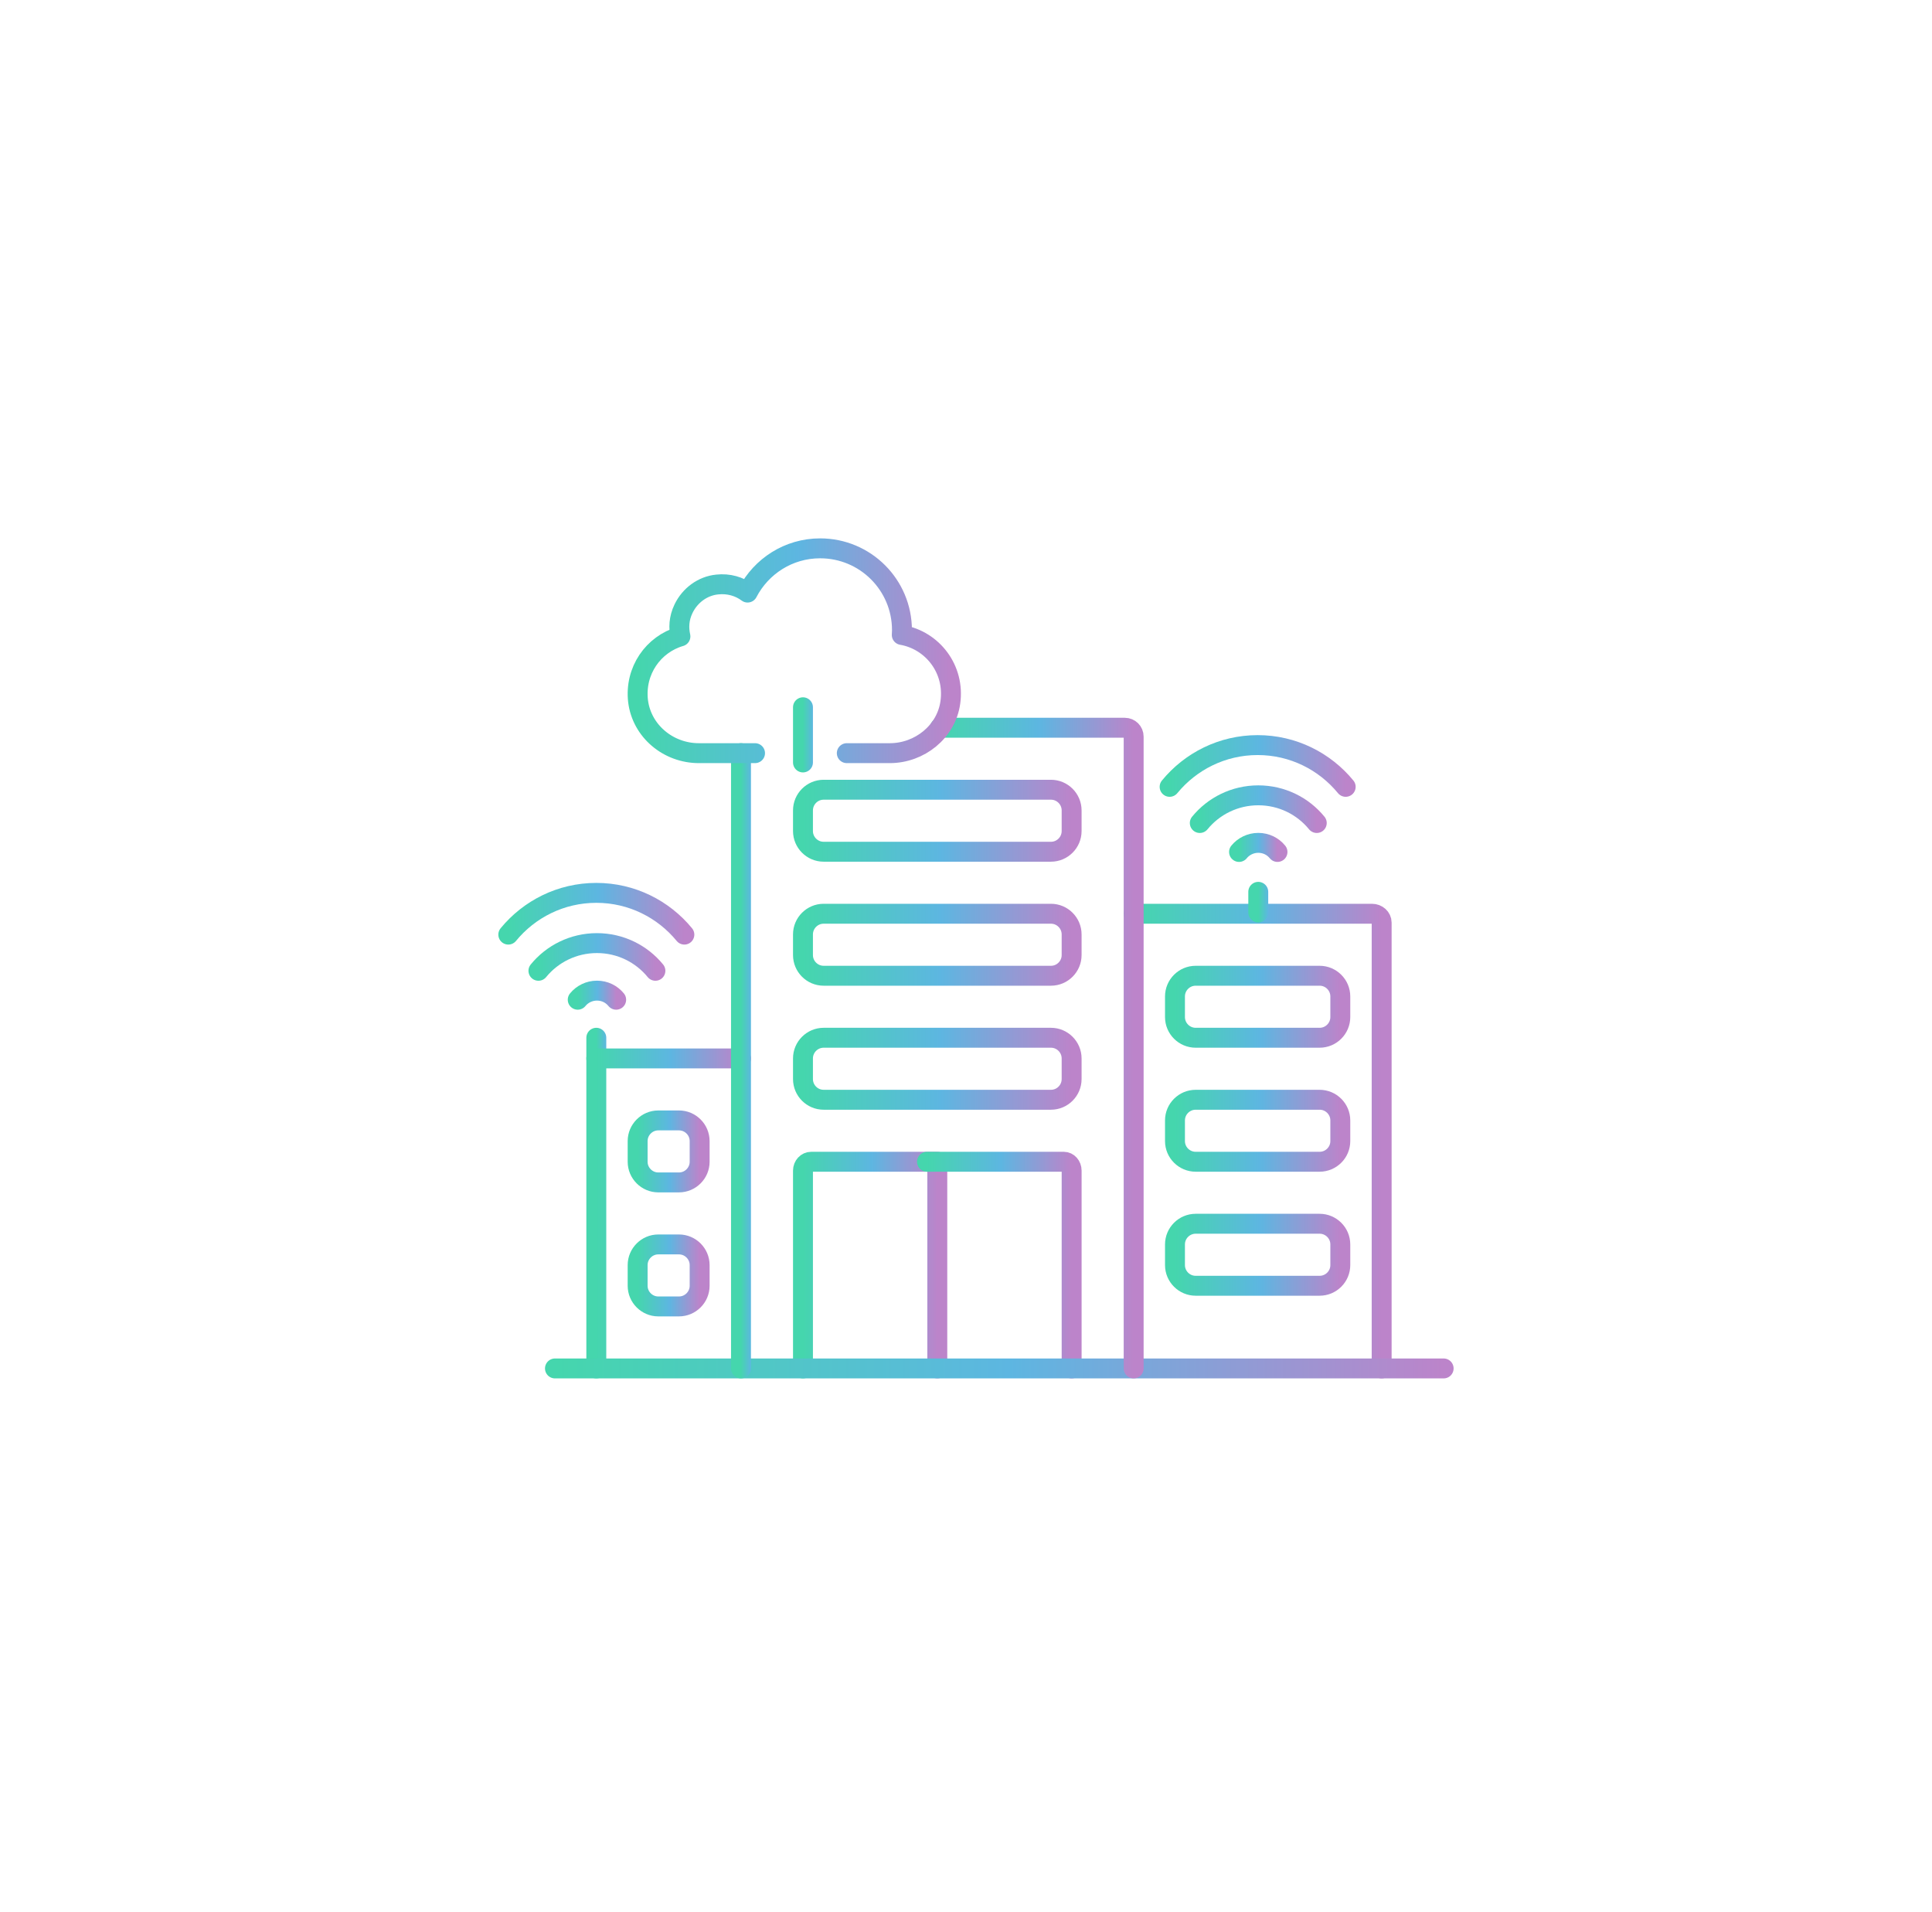<?xml version="1.0" encoding="UTF-8"?> <svg xmlns="http://www.w3.org/2000/svg" width="97" height="96" viewBox="0 0 97 96" fill="none"><g clip-path="url(#clip0_12563_39112)"><path d="M29.939 52.1V53.138" stroke="url(#paint0_linear_12563_39112)" stroke-miterlimit="10" stroke-linecap="round" stroke-linejoin="round"></path><path d="M52.766 42.761H41.352C40.781 42.761 40.315 42.294 40.315 41.724V40.686C40.315 40.115 40.781 39.648 41.352 39.648H52.766C53.337 39.648 53.803 40.115 53.803 40.686V41.724C53.803 42.294 53.337 42.761 52.766 42.761Z" stroke="url(#paint1_linear_12563_39112)" stroke-miterlimit="10" stroke-linecap="round" stroke-linejoin="round"></path><path d="M52.766 48.987H41.352C40.781 48.987 40.315 48.52 40.315 47.95V46.912C40.315 46.341 40.781 45.874 41.352 45.874H52.766C53.337 45.874 53.803 46.341 53.803 46.912V47.95C53.803 48.52 53.337 48.987 52.766 48.987Z" stroke="url(#paint2_linear_12563_39112)" stroke-miterlimit="10" stroke-linecap="round" stroke-linejoin="round"></path><path d="M52.766 55.213H41.352C40.781 55.213 40.315 54.746 40.315 54.175V53.138C40.315 52.567 40.781 52.1 41.352 52.1H52.766C53.337 52.1 53.803 52.567 53.803 53.138V54.175C53.803 54.746 53.337 55.213 52.766 55.213Z" stroke="url(#paint3_linear_12563_39112)" stroke-miterlimit="10" stroke-linecap="round" stroke-linejoin="round"></path><path d="M40.315 68.702V58.772C40.315 58.523 40.501 58.325 40.73 58.325H47.059V68.702" stroke="url(#paint4_linear_12563_39112)" stroke-miterlimit="10" stroke-linecap="round" stroke-linejoin="round"></path><path d="M46.541 58.325H53.41C53.628 58.325 53.804 58.523 53.804 58.772V68.702" stroke="url(#paint5_linear_12563_39112)" stroke-miterlimit="10" stroke-linecap="round" stroke-linejoin="round"></path><path d="M56.918 45.874H68.882C69.151 45.874 69.369 46.071 69.369 46.32V68.702" stroke="url(#paint6_linear_12563_39112)" stroke-miterlimit="10" stroke-linecap="round" stroke-linejoin="round"></path><path d="M66.255 52.1H60.03C59.459 52.1 58.992 51.633 58.992 51.062V50.025C58.992 49.454 59.459 48.987 60.03 48.987H66.255C66.826 48.987 67.293 49.454 67.293 50.025V51.062C67.293 51.633 66.826 52.1 66.255 52.1Z" stroke="url(#paint7_linear_12563_39112)" stroke-miterlimit="10" stroke-linecap="round" stroke-linejoin="round"></path><path d="M66.255 58.325H60.03C59.459 58.325 58.992 57.859 58.992 57.288V56.25C58.992 55.68 59.459 55.213 60.03 55.213H66.255C66.826 55.213 67.293 55.68 67.293 56.25V57.288C67.293 57.859 66.826 58.325 66.255 58.325Z" stroke="url(#paint8_linear_12563_39112)" stroke-miterlimit="10" stroke-linecap="round" stroke-linejoin="round"></path><path d="M66.255 64.551H60.03C59.459 64.551 58.992 64.084 58.992 63.514V62.476C58.992 61.905 59.459 61.438 60.03 61.438H66.255C66.826 61.438 67.293 61.905 67.293 62.476V63.514C67.293 64.084 66.826 64.551 66.255 64.551Z" stroke="url(#paint9_linear_12563_39112)" stroke-miterlimit="10" stroke-linecap="round" stroke-linejoin="round"></path><path d="M29.939 68.702V53.138H37.203" stroke="url(#paint10_linear_12563_39112)" stroke-miterlimit="10" stroke-linecap="round" stroke-linejoin="round"></path><path d="M34.089 59.363H33.051C32.481 59.363 32.014 58.896 32.014 58.325V57.288C32.014 56.717 32.481 56.25 33.051 56.25H34.089C34.66 56.25 35.127 56.717 35.127 57.288V58.325C35.127 58.896 34.66 59.363 34.089 59.363Z" stroke="url(#paint11_linear_12563_39112)" stroke-miterlimit="10" stroke-linecap="round" stroke-linejoin="round"></path><path d="M34.089 65.589H33.051C32.481 65.589 32.014 65.122 32.014 64.551V63.514C32.014 62.943 32.481 62.476 33.051 62.476H34.089C34.66 62.476 35.127 62.943 35.127 63.514V64.551C35.127 65.122 34.66 65.589 34.089 65.589Z" stroke="url(#paint12_linear_12563_39112)" stroke-miterlimit="10" stroke-linecap="round" stroke-linejoin="round"></path><path d="M27.863 68.702H72.481" stroke="url(#paint13_linear_12563_39112)" stroke-miterlimit="10" stroke-linecap="round" stroke-linejoin="round"></path><path d="M47.195 36.536H56.472C56.721 36.536 56.918 36.733 56.918 36.982V68.702" stroke="url(#paint14_linear_12563_39112)" stroke-miterlimit="10" stroke-linecap="round" stroke-linejoin="round"></path><path d="M37.203 68.702V37.812" stroke="url(#paint15_linear_12563_39112)" stroke-miterlimit="10" stroke-linecap="round" stroke-linejoin="round"></path><path d="M66.111 41.319C65.416 40.468 64.358 39.929 63.175 39.929C61.992 39.929 60.934 40.468 60.238 41.319" stroke="url(#paint16_linear_12563_39112)" stroke-miterlimit="10" stroke-linecap="round" stroke-linejoin="round"></path><path d="M67.563 39.503C66.515 38.227 64.928 37.407 63.143 37.407C61.358 37.407 59.771 38.227 58.723 39.503" stroke="url(#paint17_linear_12563_39112)" stroke-miterlimit="10" stroke-linecap="round" stroke-linejoin="round"></path><path d="M64.139 42.772C63.911 42.492 63.568 42.315 63.174 42.315C62.79 42.315 62.437 42.492 62.209 42.772" stroke="url(#paint18_linear_12563_39112)" stroke-miterlimit="10" stroke-linecap="round" stroke-linejoin="round"></path><path d="M32.906 48.738C32.211 47.887 31.152 47.348 29.97 47.348C28.787 47.348 27.728 47.887 27.033 48.738" stroke="url(#paint19_linear_12563_39112)" stroke-miterlimit="10" stroke-linecap="round" stroke-linejoin="round"></path><path d="M34.36 46.922C33.312 45.646 31.724 44.826 29.94 44.826C28.155 44.826 26.567 45.646 25.52 46.922" stroke="url(#paint20_linear_12563_39112)" stroke-miterlimit="10" stroke-linecap="round" stroke-linejoin="round"></path><path d="M30.936 50.191C30.707 49.91 30.365 49.734 29.971 49.734C29.587 49.734 29.234 49.91 29.006 50.191" stroke="url(#paint21_linear_12563_39112)" stroke-miterlimit="10" stroke-linecap="round" stroke-linejoin="round"></path><path d="M42.515 37.812H44.673C46.167 37.812 47.506 36.743 47.713 35.27C47.952 33.599 46.821 32.147 45.275 31.877C45.275 31.794 45.285 31.721 45.285 31.638C45.285 29.366 43.449 27.529 41.176 27.529C39.589 27.529 38.219 28.432 37.534 29.75C37.119 29.439 36.58 29.283 36.009 29.345C35.272 29.418 34.639 29.895 34.318 30.559C34.079 31.057 34.069 31.524 34.162 31.95C32.803 32.344 31.858 33.672 32.035 35.197C32.222 36.712 33.56 37.812 35.085 37.812H37.908" stroke="url(#paint22_linear_12563_39112)" stroke-miterlimit="10" stroke-linecap="round" stroke-linejoin="round"></path><path d="M40.315 35.508V38.279" stroke="url(#paint23_linear_12563_39112)" stroke-miterlimit="10" stroke-linecap="round" stroke-linejoin="round"></path><path d="M63.174 44.774V45.812" stroke="url(#paint24_linear_12563_39112)" stroke-miterlimit="10" stroke-linecap="round" stroke-linejoin="round"></path></g><defs><linearGradient id="paint0_linear_12563_39112" x1="29.939" y1="52.619" x2="30.939" y2="52.619" gradientUnits="userSpaceOnUse"><stop stop-color="#45D6AD"></stop><stop offset="0.511" stop-color="#5DB6E1"></stop><stop offset="1" stop-color="#BC84CA"></stop></linearGradient><linearGradient id="paint1_linear_12563_39112" x1="40.315" y1="41.205" x2="53.803" y2="41.205" gradientUnits="userSpaceOnUse"><stop stop-color="#45D6AD"></stop><stop offset="0.511" stop-color="#5DB6E1"></stop><stop offset="1" stop-color="#BC84CA"></stop></linearGradient><linearGradient id="paint2_linear_12563_39112" x1="40.315" y1="47.431" x2="53.803" y2="47.431" gradientUnits="userSpaceOnUse"><stop stop-color="#45D6AD"></stop><stop offset="0.511" stop-color="#5DB6E1"></stop><stop offset="1" stop-color="#BC84CA"></stop></linearGradient><linearGradient id="paint3_linear_12563_39112" x1="40.315" y1="53.656" x2="53.803" y2="53.656" gradientUnits="userSpaceOnUse"><stop stop-color="#45D6AD"></stop><stop offset="0.511" stop-color="#5DB6E1"></stop><stop offset="1" stop-color="#BC84CA"></stop></linearGradient><linearGradient id="paint4_linear_12563_39112" x1="40.315" y1="63.514" x2="47.059" y2="63.514" gradientUnits="userSpaceOnUse"><stop stop-color="#45D6AD"></stop><stop offset="0.511" stop-color="#5DB6E1"></stop><stop offset="1" stop-color="#BC84CA"></stop></linearGradient><linearGradient id="paint5_linear_12563_39112" x1="46.541" y1="63.514" x2="53.804" y2="63.514" gradientUnits="userSpaceOnUse"><stop stop-color="#45D6AD"></stop><stop offset="0.511" stop-color="#5DB6E1"></stop><stop offset="1" stop-color="#BC84CA"></stop></linearGradient><linearGradient id="paint6_linear_12563_39112" x1="56.918" y1="57.288" x2="69.369" y2="57.288" gradientUnits="userSpaceOnUse"><stop stop-color="#45D6AD"></stop><stop offset="0.511" stop-color="#5DB6E1"></stop><stop offset="1" stop-color="#BC84CA"></stop></linearGradient><linearGradient id="paint7_linear_12563_39112" x1="58.992" y1="50.544" x2="67.293" y2="50.544" gradientUnits="userSpaceOnUse"><stop stop-color="#45D6AD"></stop><stop offset="0.511" stop-color="#5DB6E1"></stop><stop offset="1" stop-color="#BC84CA"></stop></linearGradient><linearGradient id="paint8_linear_12563_39112" x1="58.992" y1="56.769" x2="67.293" y2="56.769" gradientUnits="userSpaceOnUse"><stop stop-color="#45D6AD"></stop><stop offset="0.511" stop-color="#5DB6E1"></stop><stop offset="1" stop-color="#BC84CA"></stop></linearGradient><linearGradient id="paint9_linear_12563_39112" x1="58.992" y1="62.995" x2="67.293" y2="62.995" gradientUnits="userSpaceOnUse"><stop stop-color="#45D6AD"></stop><stop offset="0.511" stop-color="#5DB6E1"></stop><stop offset="1" stop-color="#BC84CA"></stop></linearGradient><linearGradient id="paint10_linear_12563_39112" x1="29.939" y1="60.92" x2="37.203" y2="60.92" gradientUnits="userSpaceOnUse"><stop stop-color="#45D6AD"></stop><stop offset="0.511" stop-color="#5DB6E1"></stop><stop offset="1" stop-color="#BC84CA"></stop></linearGradient><linearGradient id="paint11_linear_12563_39112" x1="32.014" y1="57.807" x2="35.127" y2="57.807" gradientUnits="userSpaceOnUse"><stop stop-color="#45D6AD"></stop><stop offset="0.511" stop-color="#5DB6E1"></stop><stop offset="1" stop-color="#BC84CA"></stop></linearGradient><linearGradient id="paint12_linear_12563_39112" x1="32.014" y1="64.032" x2="35.127" y2="64.032" gradientUnits="userSpaceOnUse"><stop stop-color="#45D6AD"></stop><stop offset="0.511" stop-color="#5DB6E1"></stop><stop offset="1" stop-color="#BC84CA"></stop></linearGradient><linearGradient id="paint13_linear_12563_39112" x1="27.863" y1="69.202" x2="72.481" y2="69.202" gradientUnits="userSpaceOnUse"><stop stop-color="#45D6AD"></stop><stop offset="0.511" stop-color="#5DB6E1"></stop><stop offset="1" stop-color="#BC84CA"></stop></linearGradient><linearGradient id="paint14_linear_12563_39112" x1="47.195" y1="52.619" x2="56.918" y2="52.619" gradientUnits="userSpaceOnUse"><stop stop-color="#45D6AD"></stop><stop offset="0.511" stop-color="#5DB6E1"></stop><stop offset="1" stop-color="#BC84CA"></stop></linearGradient><linearGradient id="paint15_linear_12563_39112" x1="37.203" y1="53.257" x2="38.203" y2="53.257" gradientUnits="userSpaceOnUse"><stop stop-color="#45D6AD"></stop><stop offset="0.511" stop-color="#5DB6E1"></stop><stop offset="1" stop-color="#BC84CA"></stop></linearGradient><linearGradient id="paint16_linear_12563_39112" x1="60.238" y1="40.624" x2="66.111" y2="40.624" gradientUnits="userSpaceOnUse"><stop stop-color="#45D6AD"></stop><stop offset="0.511" stop-color="#5DB6E1"></stop><stop offset="1" stop-color="#BC84CA"></stop></linearGradient><linearGradient id="paint17_linear_12563_39112" x1="58.723" y1="38.455" x2="67.563" y2="38.455" gradientUnits="userSpaceOnUse"><stop stop-color="#45D6AD"></stop><stop offset="0.511" stop-color="#5DB6E1"></stop><stop offset="1" stop-color="#BC84CA"></stop></linearGradient><linearGradient id="paint18_linear_12563_39112" x1="62.209" y1="42.544" x2="64.139" y2="42.544" gradientUnits="userSpaceOnUse"><stop stop-color="#45D6AD"></stop><stop offset="0.511" stop-color="#5DB6E1"></stop><stop offset="1" stop-color="#BC84CA"></stop></linearGradient><linearGradient id="paint19_linear_12563_39112" x1="27.033" y1="48.043" x2="32.906" y2="48.043" gradientUnits="userSpaceOnUse"><stop stop-color="#45D6AD"></stop><stop offset="0.511" stop-color="#5DB6E1"></stop><stop offset="1" stop-color="#BC84CA"></stop></linearGradient><linearGradient id="paint20_linear_12563_39112" x1="25.52" y1="45.874" x2="34.36" y2="45.874" gradientUnits="userSpaceOnUse"><stop stop-color="#45D6AD"></stop><stop offset="0.511" stop-color="#5DB6E1"></stop><stop offset="1" stop-color="#BC84CA"></stop></linearGradient><linearGradient id="paint21_linear_12563_39112" x1="29.006" y1="49.962" x2="30.936" y2="49.962" gradientUnits="userSpaceOnUse"><stop stop-color="#45D6AD"></stop><stop offset="0.511" stop-color="#5DB6E1"></stop><stop offset="1" stop-color="#BC84CA"></stop></linearGradient><linearGradient id="paint22_linear_12563_39112" x1="32.014" y1="32.671" x2="47.745" y2="32.671" gradientUnits="userSpaceOnUse"><stop stop-color="#45D6AD"></stop><stop offset="0.511" stop-color="#5DB6E1"></stop><stop offset="1" stop-color="#BC84CA"></stop></linearGradient><linearGradient id="paint23_linear_12563_39112" x1="40.315" y1="36.894" x2="41.315" y2="36.894" gradientUnits="userSpaceOnUse"><stop stop-color="#45D6AD"></stop><stop offset="0.511" stop-color="#5DB6E1"></stop><stop offset="1" stop-color="#BC84CA"></stop></linearGradient><linearGradient id="paint24_linear_12563_39112" x1="63.174" y1="45.293" x2="64.174" y2="45.293" gradientUnits="userSpaceOnUse"><stop stop-color="#45D6AD"></stop><stop offset="0.511" stop-color="#5DB6E1"></stop><stop offset="1" stop-color="#BC84CA"></stop></linearGradient><clipPath id="clip0_12563_39112"><rect width="48" height="42.221" fill="white" transform="translate(25 27)"></rect></clipPath></defs></svg> 